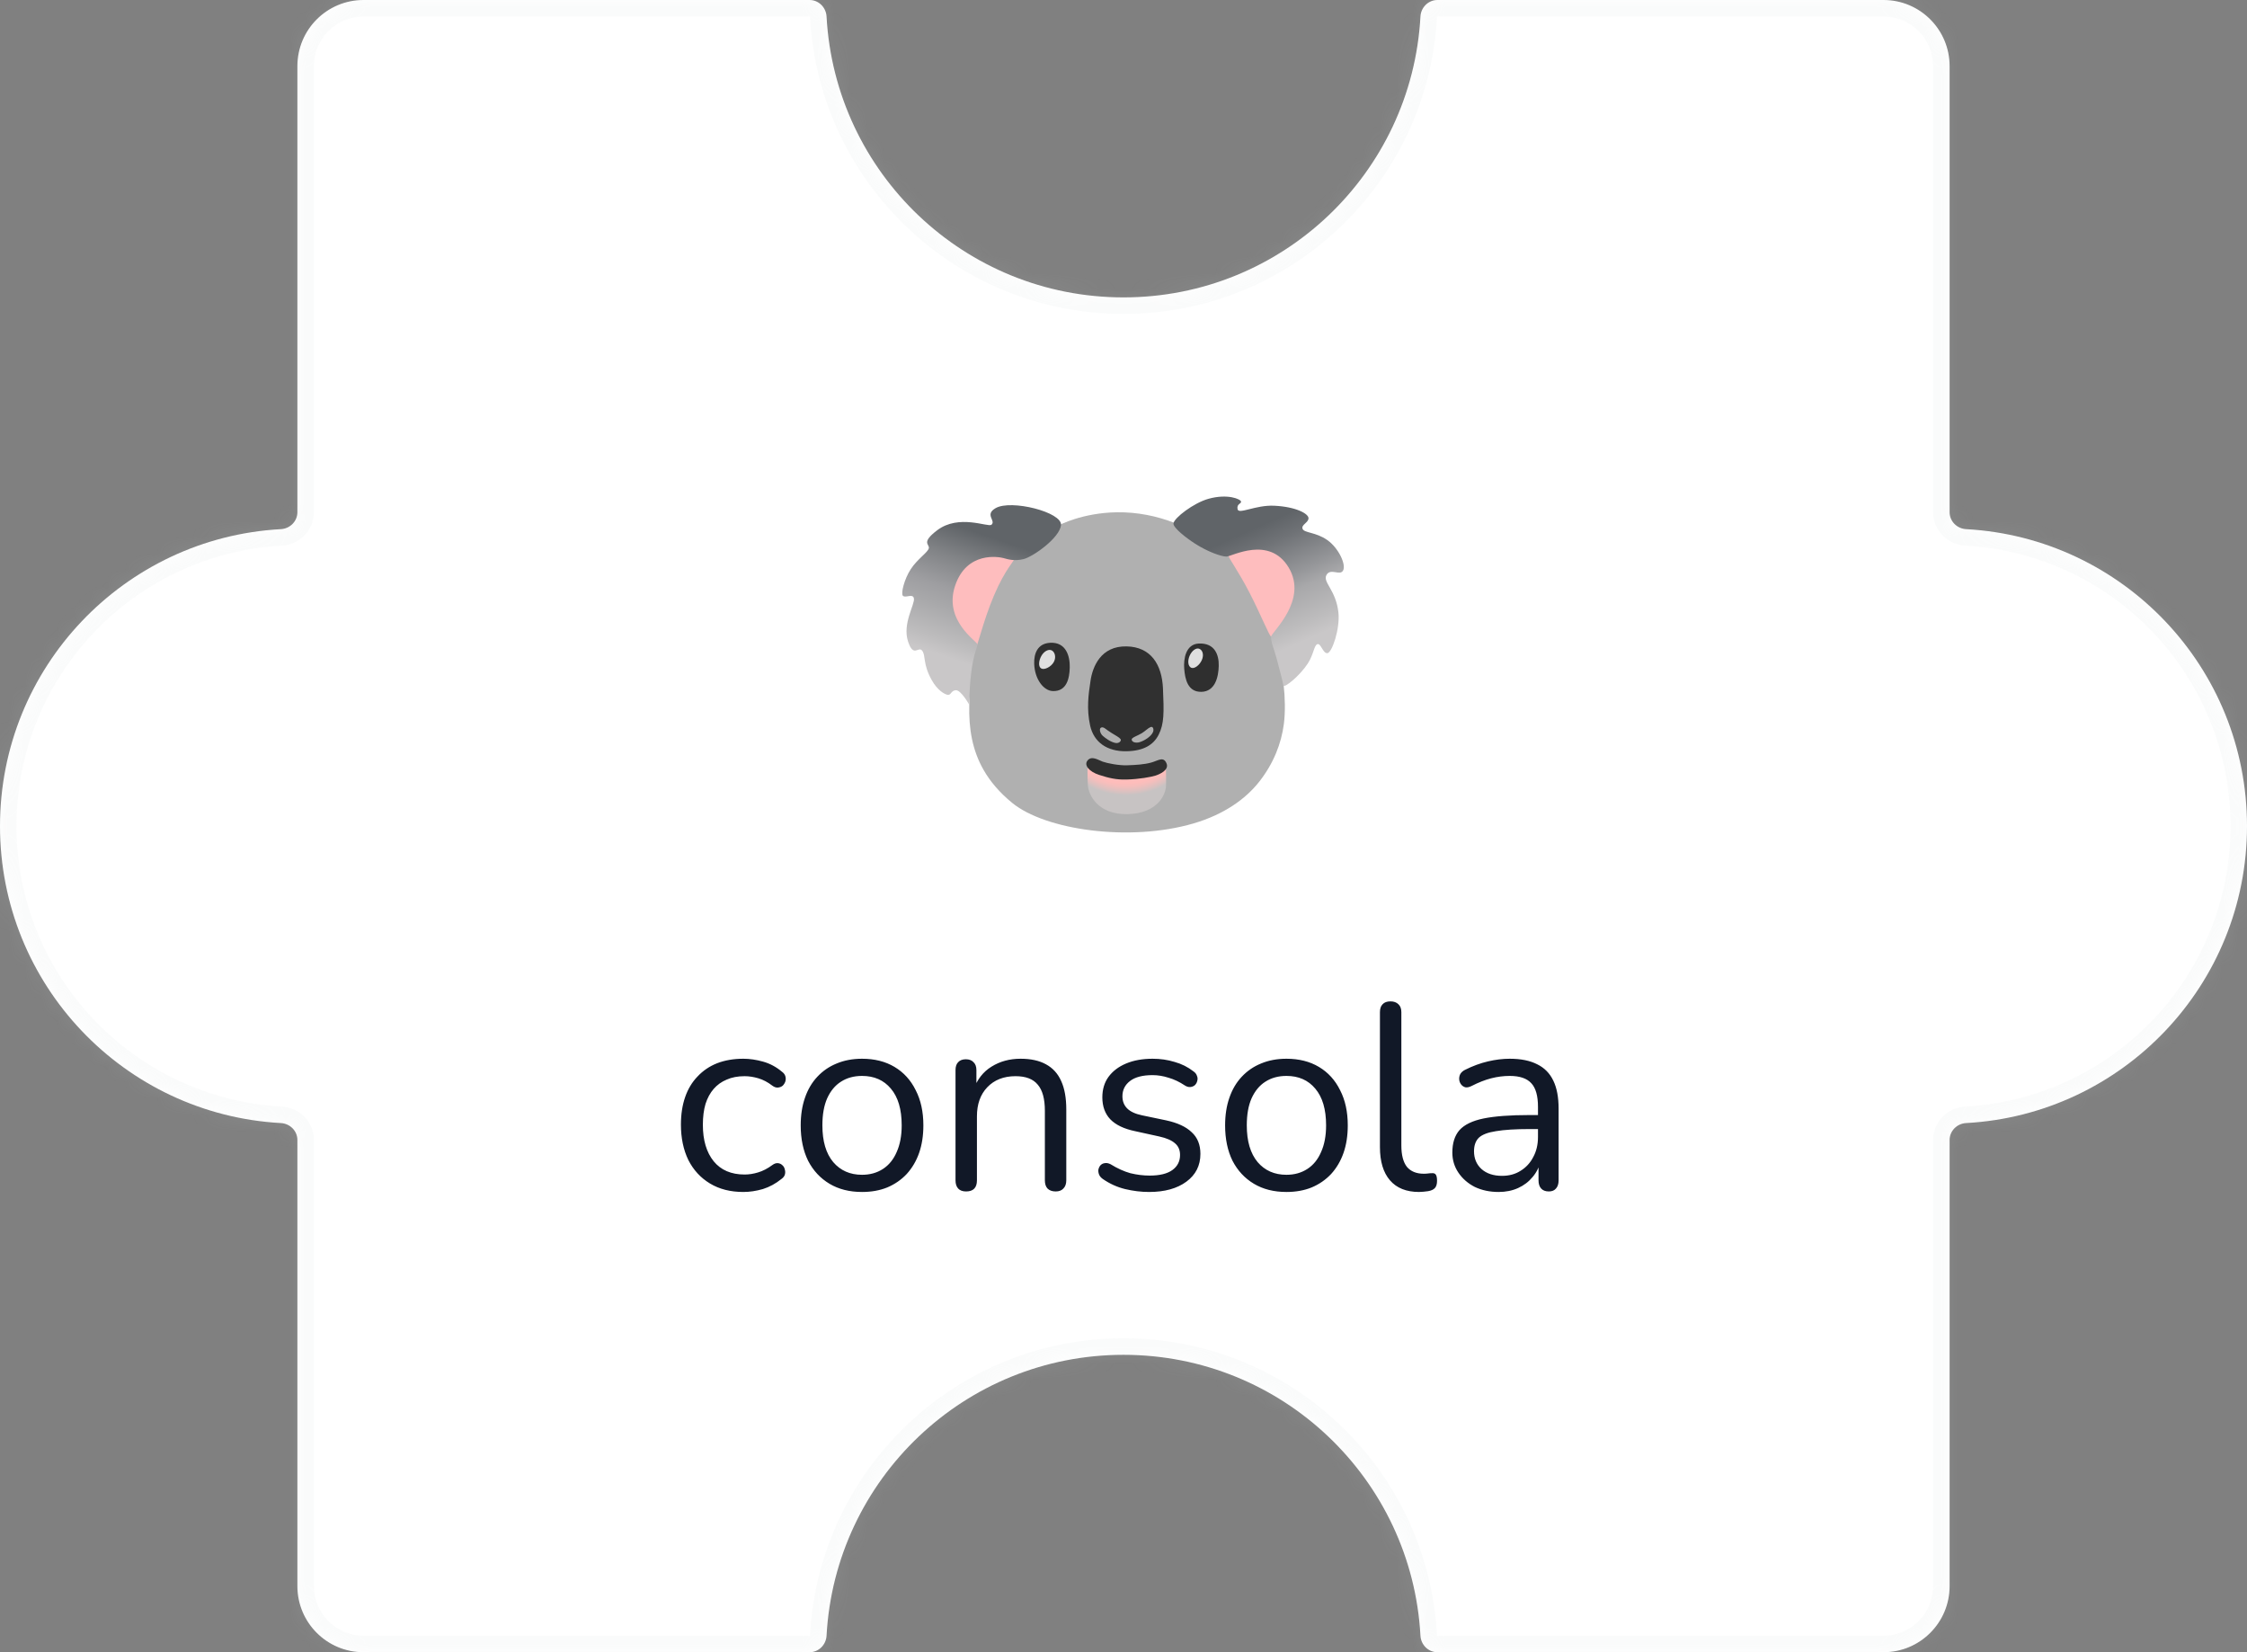 
<svg width="136" height="100" viewBox="0 0 136 100" fill="none" xmlns="http://www.w3.org/2000/svg">
<rect x="0" y="0" width="136" height="100" fill="#808080" stroke="none"/>
<mask id="path-1-inside-1_232_5227" fill="white">
<path fill-rule="evenodd" clip-rule="evenodd" d="M87 0C86.448 0 86.003 0.448 85.973 1C85.454 10.476 77.606 18 68 18C58.394 18 50.546 10.476 50.027 1C49.997 0.448 49.552 0 49 0L22 0C19.791 0 18 1.791 18 4L18 31C18 31.552 17.552 31.997 17 32.027C7.524 32.546 0 40.394 0 50C0 59.606 7.524 67.454 17 67.973C17.552 68.003 18 68.448 18 69L18 96C18 98.209 19.791 100 22 100L49 100C49.552 100 49.997 99.552 50.027 99C50.546 89.524 58.394 82 68 82C77.606 82 85.454 89.524 85.973 99C86.003 99.552 86.448 100 87 100H114C116.209 100 118 98.209 118 96L118 69C118 68.448 118.448 68.003 119 67.973C128.476 67.454 136 59.606 136 50C136 40.394 128.476 32.546 119 32.027C118.448 31.997 118 31.552 118 31L118 4C118 1.791 116.209 0 114 0L87 0Z"/>
</mask>
<path fill-rule="evenodd" clip-rule="evenodd" d="M87 0C86.448 0 86.003 0.448 85.973 1C85.454 10.476 77.606 18 68 18C58.394 18 50.546 10.476 50.027 1C49.997 0.448 49.552 0 49 0L22 0C19.791 0 18 1.791 18 4L18 31C18 31.552 17.552 31.997 17 32.027C7.524 32.546 0 40.394 0 50C0 59.606 7.524 67.454 17 67.973C17.552 68.003 18 68.448 18 69L18 96C18 98.209 19.791 100 22 100L49 100C49.552 100 49.997 99.552 50.027 99C50.546 89.524 58.394 82 68 82C77.606 82 85.454 89.524 85.973 99C86.003 99.552 86.448 100 87 100H114C116.209 100 118 98.209 118 96L118 69C118 68.448 118.448 68.003 119 67.973C128.476 67.454 136 59.606 136 50C136 40.394 128.476 32.546 119 32.027C118.448 31.997 118 31.552 118 31L118 4C118 1.791 116.209 0 114 0L87 0Z" fill="white"/>
<path d="M18 4L17 4L17 4L18 4ZM18 96L17 96V96H18ZM119 32.027L119.055 31.029L119 32.027ZM119 67.973L119.055 68.971L119 67.973ZM50.027 99L49.029 98.945L50.027 99ZM18 31L17 31L18 31ZM17 32.027L16.945 31.029L17 32.027ZM17 67.973L16.945 68.971L17 67.973ZM18 69L17 69L18 69ZM50.027 1L49.029 1.055L50.027 1ZM85.973 99L84.974 99.055L85.973 99ZM85.973 1L84.974 0.945L85.973 1ZM68 19C78.14 19 86.424 11.058 86.971 1.055L84.974 0.945C84.484 9.894 77.072 17 68 17V19ZM49.029 1.055C49.577 11.058 57.86 19 68 19V17C58.928 17 51.516 9.894 51.026 0.945L49.029 1.055ZM22 1L49 1V-1L22 -1V1ZM19 4C19 2.343 20.343 1 22 1V-1C19.239 -1 17 1.239 17 4L19 4ZM19 31L19 4L17 4L17 31L19 31ZM1 50C1 40.928 8.106 33.516 17.055 33.026L16.945 31.029C6.942 31.576 -1 39.86 -1 50H1ZM17.055 66.974C8.106 66.484 1 59.072 1 50H-1C-1 60.14 6.942 68.424 16.945 68.971L17.055 66.974ZM19 96L19 69L17 69L17 96L19 96ZM22 99C20.343 99 19 97.657 19 96H17C17 98.761 19.239 101 22 101L22 99ZM49 99L22 99L22 101L49 101V99ZM68 81C57.86 81 49.577 88.942 49.029 98.945L51.026 99.055C51.516 90.106 58.928 83 68 83V81ZM86.971 98.945C86.424 88.942 78.14 81 68 81V83C77.072 83 84.484 90.106 84.974 99.055L86.971 98.945ZM114 99H87V101H114V99ZM117 96C117 97.657 115.657 99 114 99V101C116.761 101 119 98.761 119 96H117ZM117 69L117 96H119L119 69H117ZM135 50C135 59.072 127.894 66.484 118.945 66.974L119.055 68.971C129.058 68.424 137 60.14 137 50H135ZM118.945 33.026C127.894 33.516 135 40.928 135 50H137C137 39.86 129.058 31.576 119.055 31.029L118.945 33.026ZM117 4L117 31H119L119 4H117ZM114 1C115.657 1 117 2.343 117 4H119C119 1.239 116.761 -1 114 -1V1ZM87 1L114 1V-1L87 -1V1ZM119.055 31.029C119.033 31.028 119.016 31.019 119.006 31.008C119.001 31.003 119 31 119 31C119 31 119 31 119 31.001C119 31.001 119 31.001 119 31H117C117 32.118 117.899 32.968 118.945 33.026L119.055 31.029ZM119 69C119 68.999 119 68.999 119 68.999C119 69 119 69 119 69C119 69 119.001 68.997 119.006 68.992C119.016 68.981 119.033 68.972 119.055 68.971L118.945 66.974C117.899 67.031 117 67.882 117 69H119ZM49 101C50.118 101 50.968 100.101 51.026 99.055L49.029 98.945C49.028 98.967 49.019 98.984 49.008 98.994C49.003 98.999 49 99 49 99C49 99 49 99 49.001 99C49.001 99 49.001 99 49 99V101ZM17 31C17 31.001 17 31.001 17 31.001C17 31 17 31 17 31C17 31 16.999 31.003 16.994 31.008C16.984 31.019 16.967 31.028 16.945 31.029L17.055 33.026C18.101 32.968 19 32.118 19 31L17 31ZM16.945 68.971C16.967 68.972 16.984 68.981 16.994 68.992C16.999 68.997 17 69 17 69C17 69 17 69 17 68.999C17 68.999 17 68.999 17 69L19 69C19 67.882 18.101 67.031 17.055 66.974L16.945 68.971ZM51.026 0.945C50.968 -0.101 50.118 -1 49 -1V1C49.001 1 49.001 1 49.001 1C49 1 49 1 49 1C49 1 49.003 1.001 49.008 1.006C49.019 1.016 49.028 1.033 49.029 1.055L51.026 0.945ZM84.974 99.055C85.031 100.101 85.882 101 87 101V99C86.999 99 86.999 99 86.999 99C87 99 87 99 87 99C87 99 86.997 98.999 86.992 98.994C86.981 98.984 86.972 98.967 86.971 98.945L84.974 99.055ZM86.971 1.055C86.972 1.033 86.981 1.016 86.992 1.006C86.997 1.001 87 1 87 1C87 1 87 1 86.999 1C86.999 1 86.999 1 87 1V-1C85.882 -1 85.031 -0.101 84.974 0.945L86.971 1.055Z" fill="#D1D5DB" fill-opacity="0.1" mask="url(#path-1-inside-1_232_5227)"/>
<path d="M44.989 72.144C44.21 72.144 43.538 71.973 42.973 71.632C42.407 71.291 41.97 70.816 41.661 70.208C41.362 69.589 41.213 68.875 41.213 68.064C41.213 67.445 41.298 66.891 41.469 66.4C41.639 65.909 41.89 65.493 42.221 65.152C42.551 64.8 42.946 64.533 43.405 64.352C43.874 64.171 44.402 64.08 44.989 64.08C45.373 64.08 45.773 64.139 46.189 64.256C46.605 64.373 46.983 64.576 47.325 64.864C47.431 64.939 47.501 65.029 47.533 65.136C47.565 65.243 47.565 65.349 47.533 65.456C47.501 65.552 47.447 65.637 47.373 65.712C47.298 65.776 47.202 65.813 47.085 65.824C46.978 65.835 46.866 65.797 46.749 65.712C46.471 65.499 46.189 65.349 45.901 65.264C45.613 65.179 45.335 65.136 45.069 65.136C44.653 65.136 44.29 65.205 43.981 65.344C43.671 65.472 43.41 65.659 43.197 65.904C42.983 66.149 42.818 66.453 42.701 66.816C42.594 67.179 42.541 67.6 42.541 68.08C42.541 69.008 42.759 69.744 43.197 70.288C43.634 70.821 44.258 71.088 45.069 71.088C45.335 71.088 45.607 71.045 45.885 70.96C46.173 70.875 46.461 70.725 46.749 70.512C46.866 70.427 46.978 70.389 47.085 70.4C47.191 70.411 47.282 70.453 47.357 70.528C47.431 70.592 47.479 70.677 47.501 70.784C47.533 70.891 47.533 70.997 47.501 71.104C47.469 71.2 47.399 71.285 47.293 71.36C46.951 71.637 46.578 71.84 46.173 71.968C45.767 72.085 45.373 72.144 44.989 72.144ZM52.175 72.144C51.417 72.144 50.761 71.979 50.207 71.648C49.652 71.317 49.22 70.853 48.911 70.256C48.612 69.648 48.463 68.933 48.463 68.112C48.463 67.493 48.548 66.939 48.719 66.448C48.889 65.947 49.14 65.52 49.471 65.168C49.801 64.816 50.191 64.549 50.639 64.368C51.097 64.176 51.609 64.08 52.175 64.08C52.932 64.08 53.588 64.245 54.143 64.576C54.697 64.907 55.124 65.376 55.423 65.984C55.732 66.581 55.887 67.291 55.887 68.112C55.887 68.731 55.801 69.285 55.631 69.776C55.46 70.267 55.209 70.693 54.879 71.056C54.548 71.408 54.153 71.68 53.695 71.872C53.247 72.053 52.74 72.144 52.175 72.144ZM52.175 71.104C52.655 71.104 53.076 70.987 53.439 70.752C53.801 70.517 54.079 70.176 54.271 69.728C54.473 69.28 54.575 68.741 54.575 68.112C54.575 67.141 54.356 66.4 53.919 65.888C53.492 65.376 52.911 65.12 52.175 65.12C51.684 65.12 51.257 65.237 50.895 65.472C50.543 65.696 50.265 66.032 50.063 66.48C49.871 66.917 49.775 67.461 49.775 68.112C49.775 69.072 49.993 69.813 50.431 70.336C50.868 70.848 51.449 71.104 52.175 71.104ZM58.473 72.112C58.26 72.112 58.1 72.053 57.993 71.936C57.886 71.819 57.833 71.653 57.833 71.44V64.768C57.833 64.555 57.886 64.395 57.993 64.288C58.1 64.171 58.255 64.112 58.457 64.112C58.66 64.112 58.815 64.171 58.921 64.288C59.038 64.395 59.097 64.555 59.097 64.768V66.144L58.921 65.952C59.145 65.333 59.508 64.869 60.009 64.56C60.521 64.24 61.108 64.08 61.769 64.08C62.388 64.08 62.9 64.192 63.305 64.416C63.721 64.64 64.031 64.981 64.233 65.44C64.436 65.888 64.537 66.459 64.537 67.152V71.44C64.537 71.653 64.478 71.819 64.361 71.936C64.254 72.053 64.1 72.112 63.897 72.112C63.684 72.112 63.519 72.053 63.401 71.936C63.294 71.819 63.241 71.653 63.241 71.44V67.232C63.241 66.507 63.097 65.979 62.809 65.648C62.532 65.307 62.084 65.136 61.465 65.136C60.751 65.136 60.18 65.36 59.753 65.808C59.337 66.245 59.129 66.832 59.129 67.568V71.44C59.129 71.888 58.91 72.112 58.473 72.112ZM69.551 72.144C69.071 72.144 68.586 72.085 68.095 71.968C67.615 71.851 67.167 71.648 66.751 71.36C66.644 71.285 66.57 71.2 66.527 71.104C66.484 70.997 66.468 70.896 66.479 70.8C66.5 70.693 66.543 70.603 66.607 70.528C66.682 70.453 66.767 70.411 66.863 70.4C66.97 70.379 67.087 70.4 67.215 70.464C67.631 70.72 68.031 70.901 68.415 71.008C68.81 71.104 69.199 71.152 69.583 71.152C70.191 71.152 70.65 71.04 70.959 70.816C71.268 70.592 71.423 70.288 71.423 69.904C71.423 69.605 71.322 69.371 71.119 69.2C70.916 69.019 70.596 68.88 70.159 68.784L68.703 68.464C68.031 68.325 67.53 68.085 67.199 67.744C66.879 67.403 66.719 66.96 66.719 66.416C66.719 65.936 66.842 65.525 67.087 65.184C67.343 64.832 67.7 64.56 68.159 64.368C68.618 64.176 69.151 64.08 69.759 64.08C70.228 64.08 70.671 64.144 71.087 64.272C71.514 64.389 71.898 64.581 72.239 64.848C72.346 64.923 72.415 65.013 72.447 65.12C72.49 65.216 72.495 65.317 72.463 65.424C72.442 65.52 72.394 65.605 72.319 65.68C72.244 65.744 72.154 65.781 72.047 65.792C71.94 65.803 71.828 65.771 71.711 65.696C71.391 65.483 71.066 65.328 70.735 65.232C70.404 65.125 70.079 65.072 69.759 65.072C69.162 65.072 68.708 65.189 68.399 65.424C68.09 65.659 67.935 65.968 67.935 66.352C67.935 66.651 68.031 66.896 68.223 67.088C68.415 67.28 68.714 67.419 69.119 67.504L70.575 67.808C71.268 67.957 71.786 68.197 72.127 68.528C72.479 68.848 72.655 69.285 72.655 69.84C72.655 70.544 72.372 71.104 71.807 71.52C71.242 71.936 70.49 72.144 69.551 72.144ZM77.862 72.144C77.105 72.144 76.449 71.979 75.894 71.648C75.339 71.317 74.907 70.853 74.598 70.256C74.299 69.648 74.15 68.933 74.15 68.112C74.15 67.493 74.235 66.939 74.406 66.448C74.577 65.947 74.827 65.52 75.158 65.168C75.489 64.816 75.878 64.549 76.326 64.368C76.785 64.176 77.297 64.08 77.862 64.08C78.619 64.08 79.275 64.245 79.83 64.576C80.385 64.907 80.811 65.376 81.11 65.984C81.419 66.581 81.574 67.291 81.574 68.112C81.574 68.731 81.489 69.285 81.318 69.776C81.147 70.267 80.897 70.693 80.566 71.056C80.235 71.408 79.841 71.68 79.382 71.872C78.934 72.053 78.427 72.144 77.862 72.144ZM77.862 71.104C78.342 71.104 78.763 70.987 79.126 70.752C79.489 70.517 79.766 70.176 79.958 69.728C80.161 69.28 80.262 68.741 80.262 68.112C80.262 67.141 80.043 66.4 79.606 65.888C79.179 65.376 78.598 65.12 77.862 65.12C77.371 65.12 76.945 65.237 76.582 65.472C76.23 65.696 75.953 66.032 75.75 66.48C75.558 66.917 75.462 67.461 75.462 68.112C75.462 69.072 75.681 69.813 76.118 70.336C76.555 70.848 77.137 71.104 77.862 71.104ZM85.889 72.144C85.121 72.144 84.534 71.909 84.129 71.44C83.723 70.971 83.521 70.299 83.521 69.424V61.264C83.521 61.051 83.574 60.891 83.681 60.784C83.787 60.667 83.947 60.608 84.161 60.608C84.363 60.608 84.523 60.667 84.641 60.784C84.758 60.891 84.817 61.051 84.817 61.264V69.328C84.817 69.904 84.929 70.336 85.153 70.624C85.387 70.901 85.729 71.04 86.177 71.04C86.273 71.04 86.358 71.035 86.433 71.024C86.507 71.013 86.582 71.008 86.657 71.008C86.774 70.997 86.854 71.024 86.897 71.088C86.95 71.152 86.977 71.28 86.977 71.472C86.977 71.664 86.934 71.808 86.849 71.904C86.763 72 86.625 72.064 86.433 72.096C86.347 72.107 86.257 72.117 86.161 72.128C86.065 72.139 85.974 72.144 85.889 72.144ZM90.703 72.144C90.17 72.144 89.69 72.043 89.263 71.84C88.847 71.627 88.516 71.339 88.271 70.976C88.026 70.613 87.903 70.208 87.903 69.76C87.903 69.184 88.047 68.731 88.335 68.4C88.634 68.069 89.119 67.835 89.791 67.696C90.474 67.557 91.402 67.488 92.575 67.488H93.295V68.336H92.591C91.727 68.336 91.044 68.379 90.543 68.464C90.052 68.539 89.706 68.672 89.503 68.864C89.311 69.056 89.215 69.328 89.215 69.68C89.215 70.117 89.364 70.475 89.663 70.752C89.972 71.029 90.388 71.168 90.911 71.168C91.338 71.168 91.711 71.067 92.031 70.864C92.362 70.661 92.618 70.384 92.799 70.032C92.991 69.68 93.087 69.275 93.087 68.816V66.992C93.087 66.331 92.954 65.856 92.687 65.568C92.42 65.269 91.983 65.12 91.375 65.12C91.002 65.12 90.628 65.168 90.255 65.264C89.882 65.36 89.487 65.515 89.071 65.728C88.922 65.803 88.794 65.829 88.687 65.808C88.58 65.776 88.495 65.717 88.431 65.632C88.367 65.547 88.33 65.451 88.319 65.344C88.308 65.227 88.33 65.115 88.383 65.008C88.447 64.901 88.543 64.816 88.671 64.752C89.14 64.517 89.604 64.347 90.063 64.24C90.522 64.133 90.959 64.08 91.375 64.08C92.047 64.08 92.602 64.192 93.039 64.416C93.476 64.629 93.802 64.96 94.015 65.408C94.228 65.845 94.335 66.411 94.335 67.104V71.44C94.335 71.653 94.282 71.819 94.175 71.936C94.079 72.053 93.935 72.112 93.743 72.112C93.54 72.112 93.386 72.053 93.279 71.936C93.172 71.819 93.119 71.653 93.119 71.44V70.192H93.263C93.178 70.597 93.012 70.944 92.767 71.232C92.532 71.52 92.239 71.744 91.887 71.904C91.535 72.064 91.14 72.144 90.703 72.144Z" fill="#111827"/>
<path d="M67.602 31.005C68.816 30.988 70.019 31.228 71.122 31.661C73.025 32.409 77.334 32.805 78.189 34.356C79.202 36.194 77.603 40.724 77.693 41.468C77.778 42.188 77.798 43.102 77.708 43.804C77.551 45.029 77.067 46.219 76.232 47.291C75.387 48.372 74.07 49.299 72.242 49.837C68.385 50.968 63.255 50.246 61.243 48.579C60.488 47.956 59.928 47.297 59.528 46.593C58.858 45.421 58.627 44.123 58.666 42.651C58.729 40.295 56.172 36.795 57.933 34.816C59.694 32.836 64.102 31.788 64.102 31.788C64.102 31.788 65.495 31.038 67.602 31.005Z" fill="#B0B0B0"/>
<path d="M74.335 33.604C74.388 33.825 74.943 34.547 75.634 35.888C76.297 37.172 76.829 38.506 76.934 38.528C77.183 38.578 79.762 37.773 79.782 37.69C79.804 37.607 78.903 33.291 78.903 33.291L74.818 32.16L74.335 33.604ZM60.164 36.034C60.856 34.409 61.411 33.949 61.475 33.678C61.538 33.407 59.066 32.913 59.066 32.913L56.362 34.525L57.032 37.751C57.032 37.751 58.896 39.291 59.023 39.269C59.149 39.25 59.473 37.657 60.164 36.034Z" fill="#FEBDBE"/>
<path d="M64.218 31.782C64.301 31.005 61.201 30.211 60.258 30.756C59.569 31.154 60.3 31.51 60.007 31.762C59.812 31.928 58.038 31.093 56.719 32.097C55.715 32.86 56.279 32.934 56.216 33.186C56.153 33.438 55.525 33.836 55.127 34.444C54.728 35.052 54.518 35.92 54.645 36.056C54.801 36.224 55.256 35.888 55.315 36.224C55.378 36.581 54.608 37.751 54.958 38.821C55.293 39.847 55.586 39.073 55.818 39.388C56.047 39.703 55.84 40.162 56.384 41.146C56.748 41.803 57.172 42.008 57.327 42.048C57.579 42.111 57.537 41.796 57.85 41.776C58.165 41.754 58.666 42.656 58.666 42.656C58.666 42.656 58.644 41.901 58.782 40.728C58.92 39.547 59.169 39.178 59.149 38.989C59.127 38.801 57.097 37.565 57.808 35.45C58.519 33.335 60.468 33.711 60.72 33.774C60.971 33.838 61.37 33.984 61.956 33.838C62.542 33.687 64.135 32.556 64.218 31.782Z" fill="url(#paint0_linear_232_5227)"/>
<path d="M71.025 31.677C70.993 31.941 71.804 32.567 72.344 32.913C73.099 33.394 73.915 33.687 74.23 33.687C74.545 33.687 76.827 32.388 78.001 34.356C79.174 36.325 76.995 38.233 76.934 38.526C76.923 38.935 77.093 39.166 77.321 40.055C77.531 40.871 77.625 41.175 77.677 41.501C77.756 41.636 78.655 40.921 79.154 40.16C79.511 39.615 79.53 39.048 79.74 38.987C79.95 38.924 80.075 39.573 80.348 39.532C80.62 39.49 81.112 38.066 81.009 37.082C80.862 35.699 80.036 35.238 80.287 34.798C80.539 34.358 81.103 34.881 81.293 34.527C81.482 34.17 81.022 33.166 80.329 32.683C79.635 32.199 78.946 32.263 78.841 32.013C78.736 31.762 79.198 31.637 79.198 31.364C79.198 31.093 78.443 30.672 77.124 30.609C75.991 30.554 74.967 31.154 74.904 30.819C74.84 30.484 75.133 30.504 75.114 30.358C75.092 30.211 74.309 29.865 73.145 30.189C72.242 30.441 71.067 31.346 71.025 31.677Z" fill="url(#paint1_linear_232_5227)"/>
<path d="M72.554 38.95C71.767 38.989 71.627 39.877 71.675 40.475C71.725 41.12 71.896 41.888 72.712 41.873C73.545 41.857 73.749 40.978 73.764 40.302C73.782 39.626 73.515 38.904 72.554 38.95ZM63.568 38.904C62.781 38.943 62.573 39.578 62.595 40.177C62.625 41.105 63.161 41.811 63.726 41.827C64.559 41.851 64.732 41.072 64.747 40.396C64.763 39.72 64.526 38.856 63.568 38.904Z" fill="#2F2F2F"/>
<path d="M72.745 39.941C72.609 40.258 72.294 40.497 72.102 40.416C71.909 40.335 71.865 40.011 72.001 39.694C72.137 39.377 72.401 39.186 72.592 39.269C72.784 39.35 72.88 39.624 72.745 39.941ZM63.774 40.081C63.61 40.365 63.207 40.567 63.019 40.457C62.831 40.35 62.868 39.976 63.032 39.692C63.196 39.407 63.481 39.263 63.669 39.372C63.855 39.479 63.938 39.797 63.774 40.081Z" fill="#DFDFDF"/>
<path d="M68.816 46.665L67.182 46.635L65.83 46.18C65.83 46.18 65.804 47.033 65.845 47.547C65.894 48.113 66.442 49.308 68.234 49.275C69.978 49.244 70.559 48.179 70.575 47.532C70.59 46.888 70.559 46.385 70.559 46.385L68.816 46.665Z" fill="url(#paint2_radial_232_5227)"/>
<path d="M68.203 46.32C67.7 46.335 67.009 46.195 66.742 46.099C66.475 46.005 66.082 45.722 65.83 46.02C65.578 46.317 65.939 46.711 66.521 46.899C67.103 47.087 67.543 47.197 68.171 47.181C68.956 47.162 69.678 47.024 69.929 46.945C70.181 46.867 70.772 46.611 70.605 46.206C70.417 45.751 70.087 46.048 69.662 46.158C69.24 46.272 68.737 46.302 68.203 46.32Z" fill="#2F2F2F"/>
<path d="M68.188 39.123C66.618 39.09 66.13 40.363 66.005 41.197C65.88 42.03 65.756 42.89 65.979 43.909C66.2 44.915 66.994 45.488 68.173 45.469C69.21 45.453 69.809 45.088 70.122 44.48C70.468 43.804 70.452 43.128 70.389 41.667C70.325 40.208 69.649 39.153 68.188 39.123Z" fill="#303030"/>
<path d="M68.494 44.756C68.494 44.907 68.72 44.994 68.973 44.92C69.24 44.841 69.656 44.598 69.783 44.314C69.851 44.163 69.798 43.938 69.634 44.008C69.47 44.078 69.337 44.235 69.107 44.377C68.879 44.519 68.494 44.638 68.494 44.756ZM67.276 44.362C66.926 44.15 66.812 43.977 66.655 44.032C66.497 44.086 66.585 44.401 66.749 44.541C66.913 44.681 67.204 44.902 67.503 44.966C67.737 45.014 67.897 44.832 67.818 44.729C67.74 44.629 67.536 44.519 67.276 44.362Z" fill="#AFAFAF"/>
<defs>
<linearGradient id="paint0_linear_232_5227" x1="56.59" y1="41.938" x2="60.673" y2="30.079" gradientUnits="userSpaceOnUse">
<stop offset="0.182" stop-color="#C9C7C8"/>
<stop offset="0.256" stop-color="#BDBCBD"/>
<stop offset="0.411" stop-color="#A8A8AA"/>
<stop offset="0.498" stop-color="#9E9EA1"/>
<stop offset="0.648" stop-color="#828487"/>
<stop offset="0.799" stop-color="#606468"/>
</linearGradient>
<linearGradient id="paint1_linear_232_5227" x1="79.638" y1="40.674" x2="74.654" y2="29.482" gradientUnits="userSpaceOnUse">
<stop offset="0.164" stop-color="#C9C7C8"/>
<stop offset="0.244" stop-color="#BDBCBD"/>
<stop offset="0.411" stop-color="#A8A8AA"/>
<stop offset="0.486" stop-color="#96979A"/>
<stop offset="0.674" stop-color="#6F7276"/>
<stop offset="0.772" stop-color="#606468"/>
</linearGradient>
<radialGradient id="paint2_radial_232_5227" cx="0" cy="0" r="1" gradientUnits="userSpaceOnUse" gradientTransform="translate(68.141 43.256) scale(5.292 5.292)">
<stop offset="0.784" stop-color="#FEBDBB"/>
<stop offset="0.821" stop-color="#F5BEBC"/>
<stop offset="0.88" stop-color="#DCC1C0"/>
<stop offset="0.922" stop-color="#C7C3C3"/>
</radialGradient>
</defs>
</svg>
